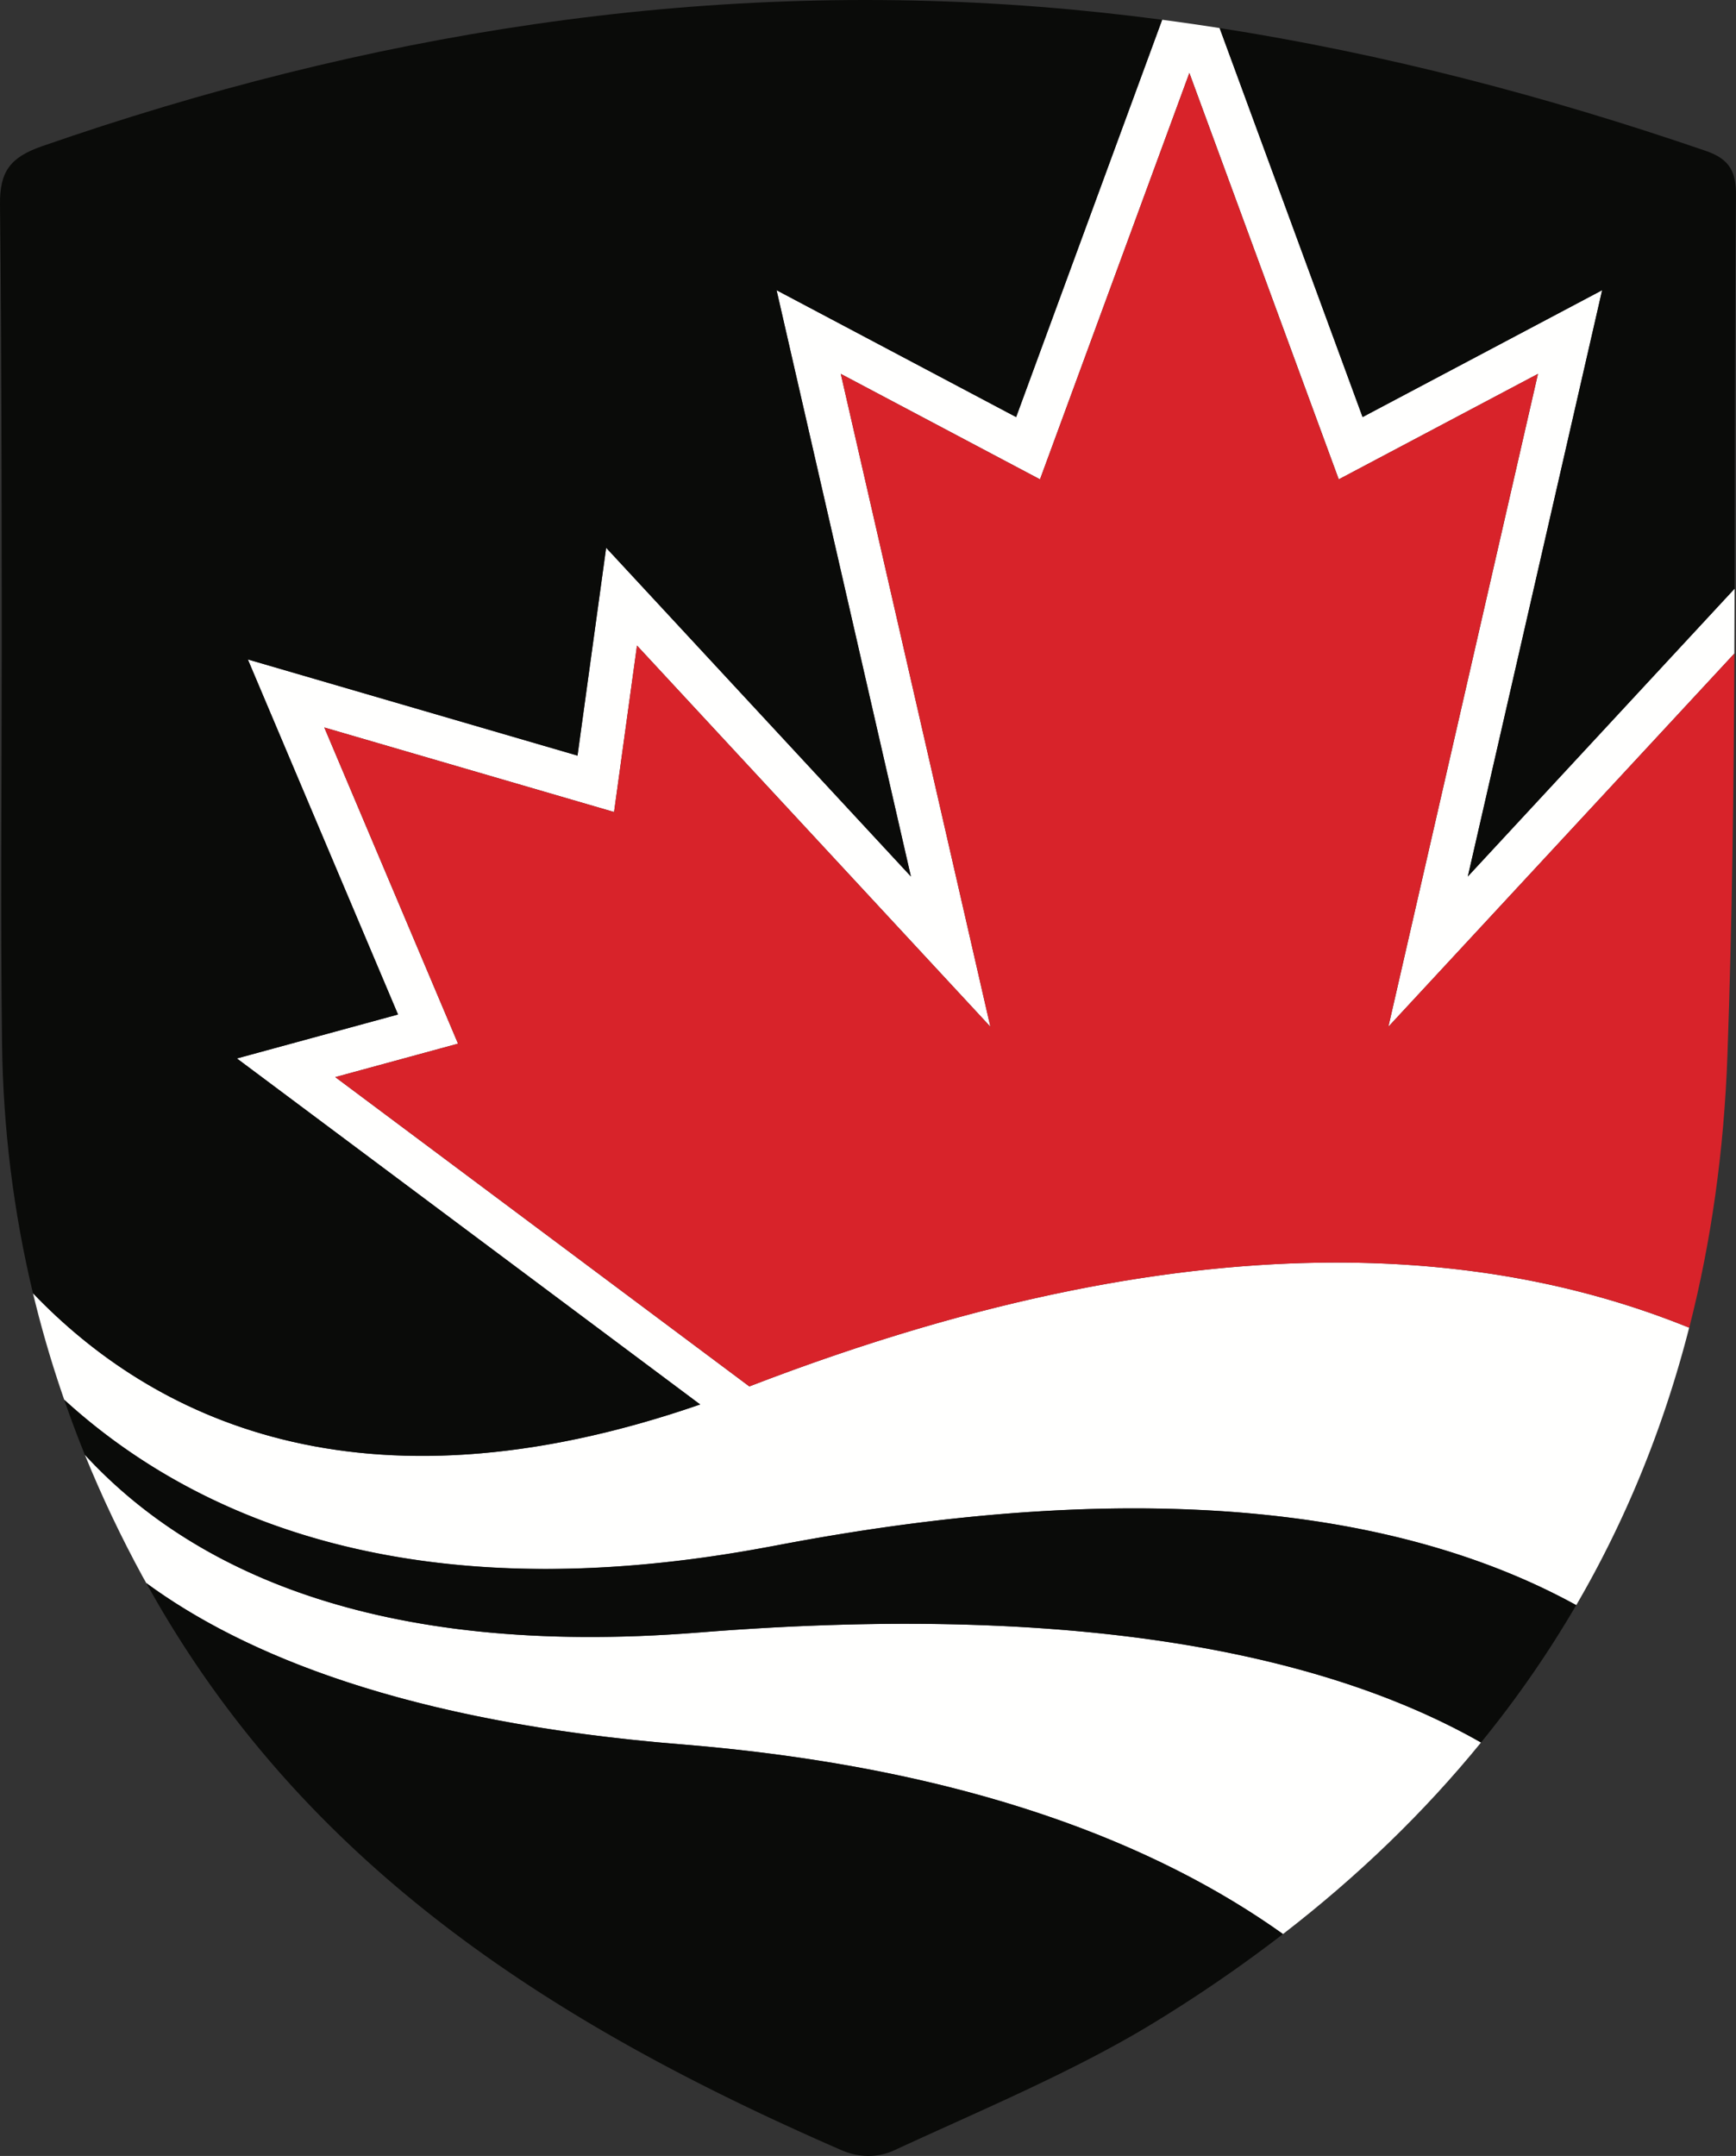 <?xml version="1.0" encoding="UTF-8" standalone="no"?>
<svg
   xmlns:dc="http://purl.org/dc/elements/1.1/"
   xmlns:cc="http://creativecommons.org/ns#"
   xmlns:rdf="http://www.w3.org/1999/02/22-rdf-syntax-ns#"
   xmlns:svg="http://www.w3.org/2000/svg"
   xmlns="http://www.w3.org/2000/svg"
   xmlns:sodipodi="http://sodipodi.sourceforge.net/DTD/sodipodi-0.dtd"
   xmlns:inkscape="http://www.inkscape.org/namespaces/inkscape"
   viewBox="0 0 72.139 89.566"
   inkscape:version="1.0.2-2 (e86c870879, 2021-01-15)"
   sodipodi:docname="carleton.svg">
  <rect x="0" y="0" width="72.139" height="89.566" fill="#333333" stroke="none"/>
  <sodipodi:namedview
     pagecolor="#ffffff"
     bordercolor="#666666"
     borderopacity="1"
     objecttolerance="10"
     gridtolerance="10"
     guidetolerance="10"
     inkscape:pageopacity="0"
     inkscape:pageshadow="2"
     inkscape:window-width="1366"
     inkscape:window-height="705"
     showgrid="false"
     fit-margin-top="0"
     fit-margin-left="0"
     fit-margin-right="0"
     fit-margin-bottom="0"
     inkscape:zoom="1.5505952"
     inkscape:cx="126.5484"
     inkscape:cy="44.983792"
     inkscape:window-x="-8"
     inkscape:window-y="-8"
     inkscape:window-maximized="1" />
  <defs>
    <path
       id="a"
       d="M 0,0 H 31.141 V 30.065 H 0 Z" />
  </defs>
  <path
     d="m 72.07,27.15 -14.376,15.504 6.216,-27.122 -8.278,4.382 -6.208,-16.883 -6.207,16.883 -8.278,-4.382 6.216,27.122 -14.685,-15.835 -0.953,6.915 -12.041,-3.512 5.557,13.135 -5.101,1.39 17.207,12.85 c 19.577,-7.551 31.858,-5.357 39.054,-2.44 -1.059,4.135 -2.625,7.98 -4.694,11.529 a 26.954,26.954 0 0 0 -1.831,-0.918 c -2.501,-1.134 -5.506,-2.054 -9.121,-2.59 a 47.477,47.477 0 0 0 -4.45,-0.436 59.197,59.197 0 0 0 -4.02,-0.067 c -4.065,0.07 -8.674,0.541 -13.912,1.546 -0.197,0.037 -0.39,0.07 -0.585,0.105 -0.951,0.173 -1.878,0.317 -2.782,0.435 -13.148,1.72 -21.264,-2.173 -26.13,-6.614 a 46.545,46.545 0 0 1 -1.298,-4.425 c 4.878,5.09 13.476,9.55 27.725,4.624 l -19.25,-14.374 6.695,-1.826 -6.24,-14.75 13.699,3.995 1.19,-8.635 12.664,13.656 -5.582,-24.355 9.955,5.27 6.068,-16.506 c 0.798,0.106 1.593,0.22 2.388,0.345 l 5.941,16.16 9.954,-5.27 -5.581,24.356 11.084,-11.956 -0.01,2.694"
     fill="#fffffe" />
  <path
     d="m 29.045,67.819 c -13.561,1.085 -21.206,-2.698 -25.518,-7.381 0.699,1.718 1.5,3.409 2.405,5.068 0.048,0.088 0.098,0.172 0.146,0.259 4.038,2.964 10.822,5.778 22.222,6.7 11.966,0.969 19.839,4.191 25.015,7.882 3.131,-2.416 5.875,-5.07 8.228,-7.957 -5.86,-3.341 -15.767,-5.908 -32.498,-4.57"
     fill="#fffffe" />
  <path
     d="m 6.078,65.764 c 6.472,11.704 16.872,18.334 28.892,23.563 0.714,0.31 1.49,0.327 2.2,0 3.525,-1.633 7.44,-3.26 10.744,-5.273 a 59.901,59.901 0 0 0 5.4,-3.706 c -5.175,-3.69 -13.048,-6.913 -25.014,-7.882 -11.4,-0.922 -18.184,-3.736 -22.222,-6.7 m 26.086,-1.545 c -15.15,2.905 -24.227,-1.26 -29.495,-6.069 0.266,0.767 0.55,1.53 0.858,2.286 4.312,4.683 11.957,8.465 25.518,7.381 16.731,-1.337 26.638,1.23 32.498,4.57 a 44.442,44.442 0 0 0 3.957,-5.707 c -6.414,-3.521 -16.753,-5.641 -33.337,-2.46"
     fill="#0a0b09" />
  <path
     d="m 70.196,55.158 c 0.911,-3.563 1.446,-7.342 1.588,-11.34 0.197,-5.553 0.261,-11.11 0.287,-16.668 l -14.378,15.504 6.216,-27.122 -8.278,4.382 -6.208,-16.883 -6.207,16.883 -8.278,-4.382 6.216,27.122 -14.684,-15.835 -0.953,6.915 -12.041,-3.512 5.557,13.135 -5.101,1.39 17.207,12.85 c 19.58,-7.552 31.862,-5.357 39.058,-2.439"
     fill="#d8232a" />
  <path
     d="m 66.576,12.057 -5.581,24.355 11.085,-11.956 c 0.015,-5.432 0.006,-10.865 0.058,-16.296 0.012,-0.987 -0.222,-1.54 -1.263,-1.895 -6.608,-2.267 -13.33,-4.028 -20.195,-5.1 l 5.941,16.162 9.954,-5.27 m -37.481,46.289 -19.25,-14.374 6.695,-1.826 -6.24,-14.75 13.699,3.995 1.19,-8.635 12.664,13.656 -5.582,-24.355 9.955,5.27 6.068,-16.506 c -1.667,-0.219 -3.341,-0.399 -5.025,-0.532 -14.256,-1.13 -28.068,1.109 -41.534,5.79 -1.302,0.457 -1.75,1.038 -1.734,2.421 0.077,6.11 0.073,18.337 0.073,18.337 0,5.509 -0.057,11.018 0.012,16.526 0.046,3.55 0.48,7.006 1.285,10.364 4.878,5.091 13.476,9.546 27.724,4.62"
     fill="#0a0b09" />
</svg>
